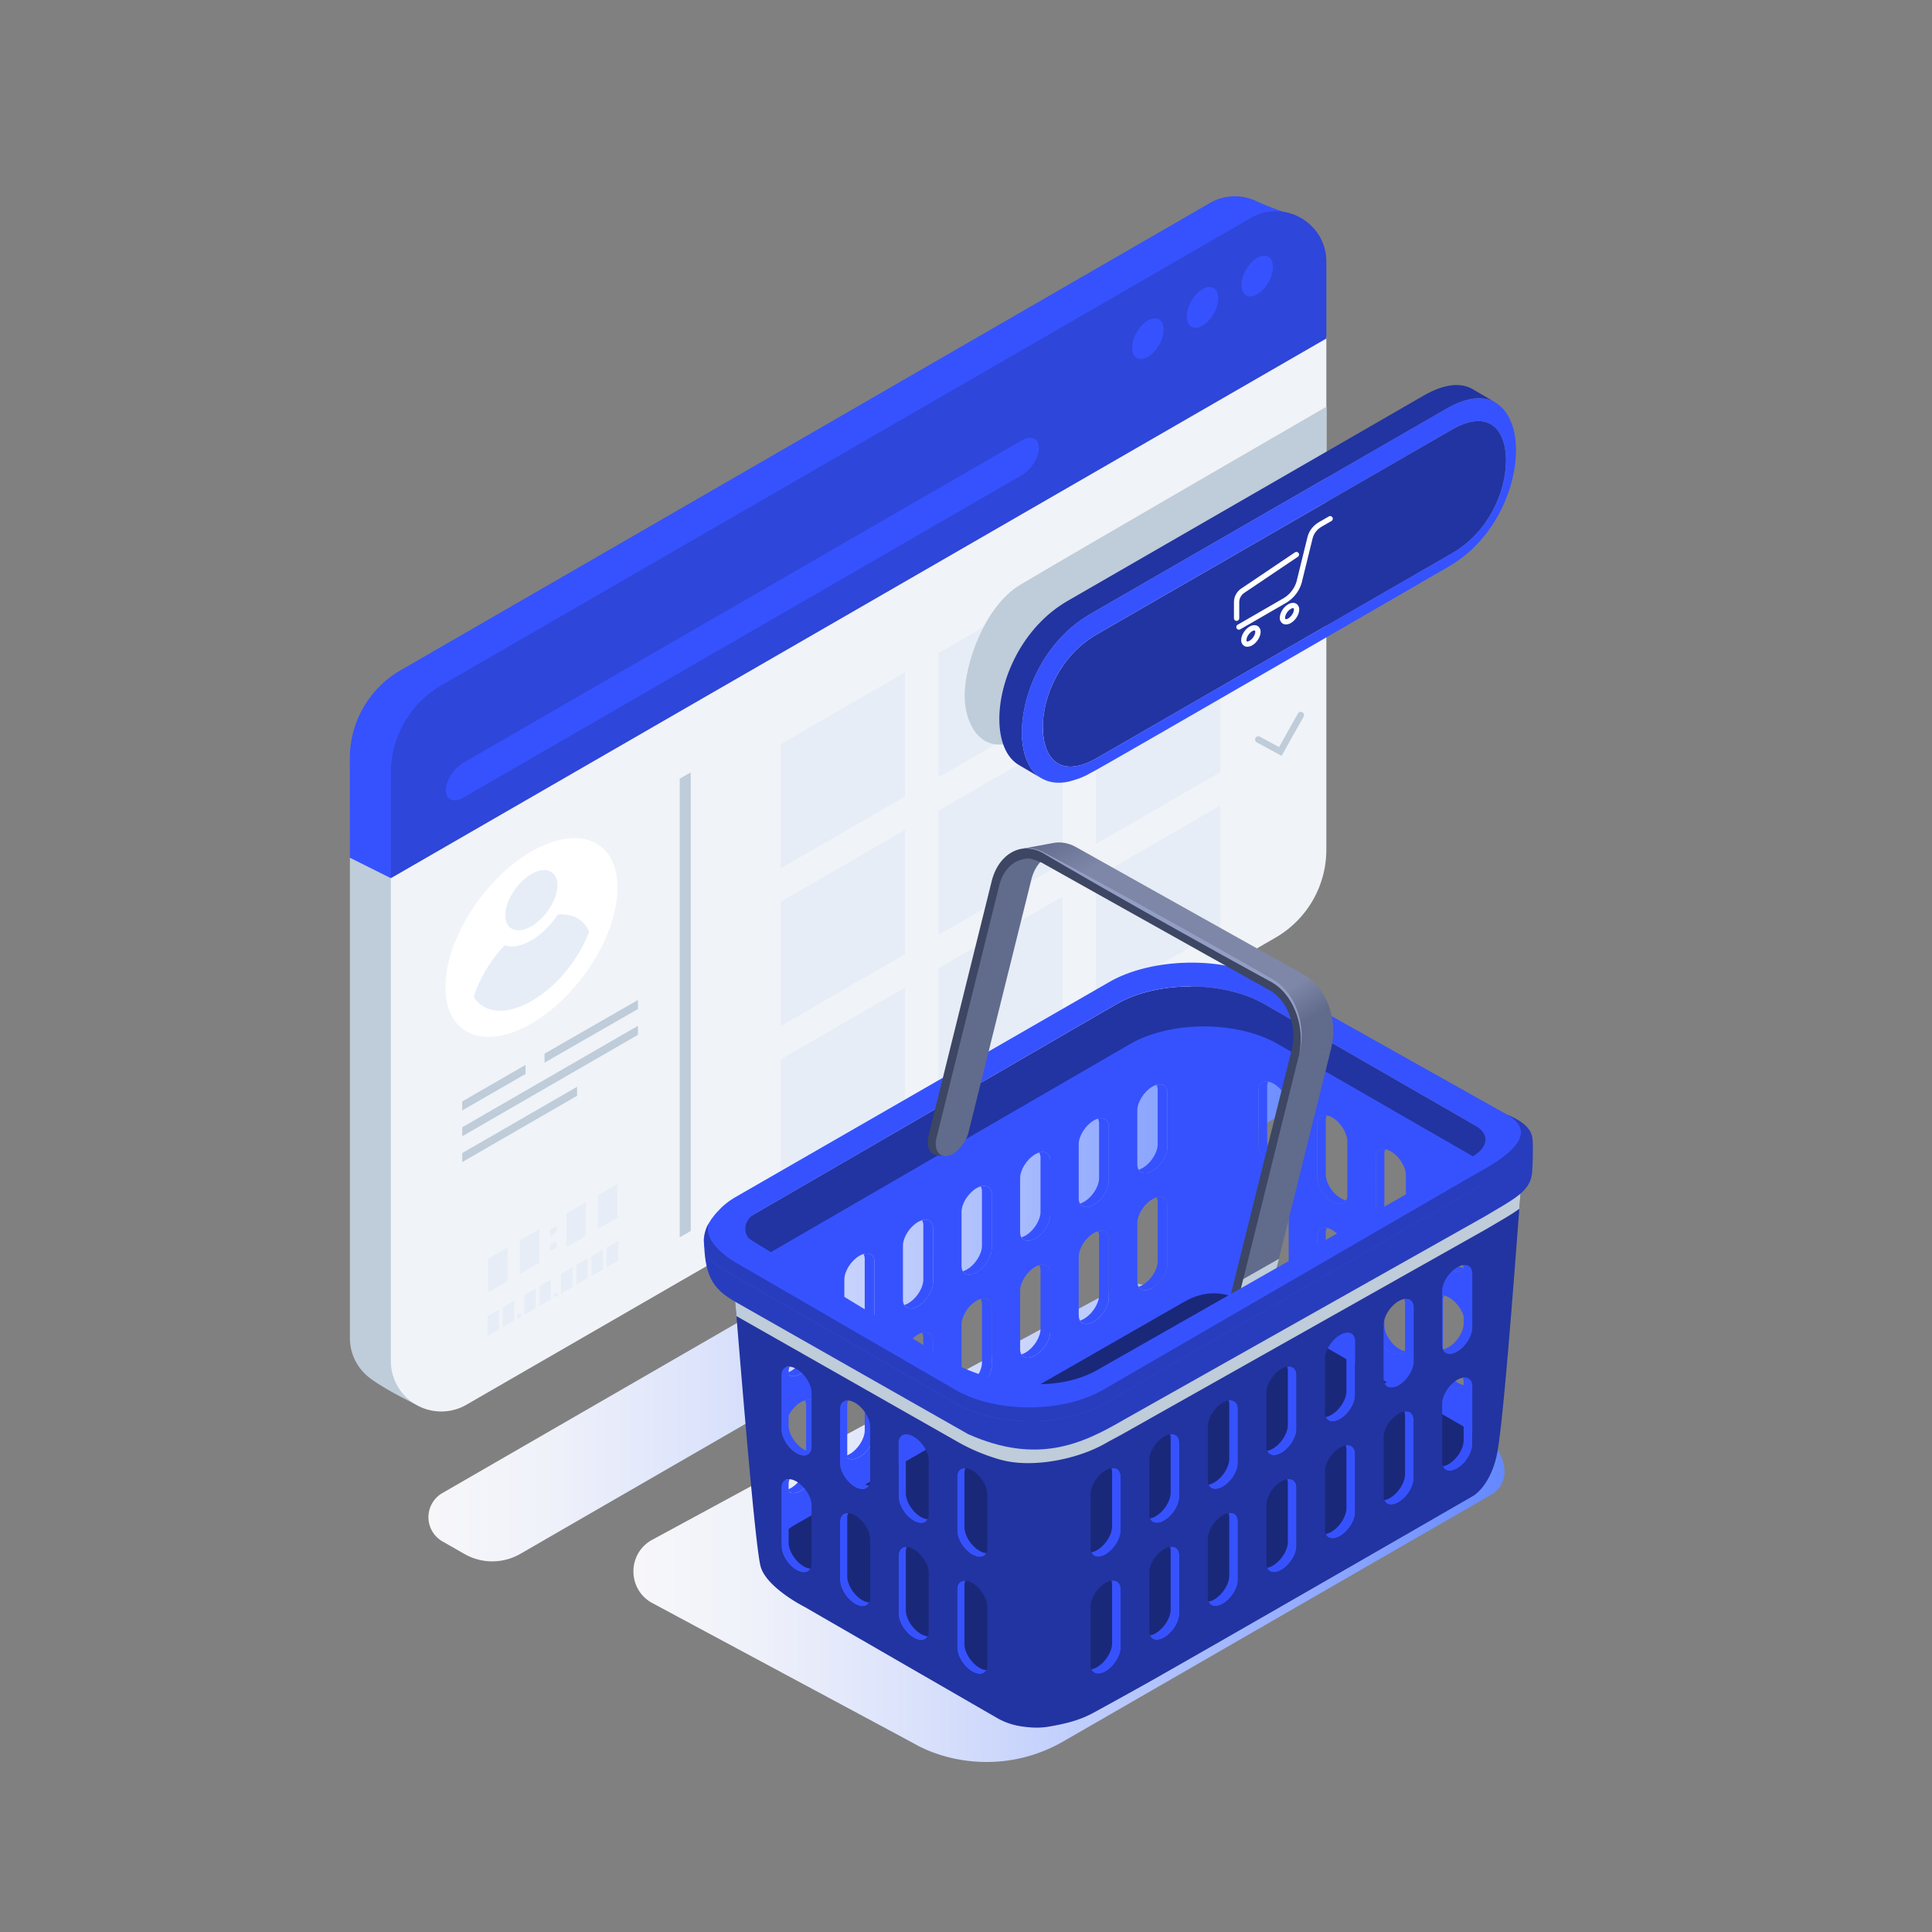 <?xml version="1.0" encoding="UTF-8"?> <svg xmlns="http://www.w3.org/2000/svg" xmlns:xlink="http://www.w3.org/1999/xlink" viewBox="0 0 2040.94 2040.95"><rect x="0" y="0" width="2040.94" height="2040.95" fill="#808080" stroke="none"/> <defs> <style>.cls-1{isolation:isolate;}.cls-10,.cls-12,.cls-2,.cls-9{mix-blend-mode:multiply;}.cls-2{fill:url(#linear-gradient);}.cls-10,.cls-3{fill:#bfccd9;}.cls-4{fill:#3652fe;}.cls-5{fill:#f0f3f7;}.cls-6{fill:#2e46d9;}.cls-7{fill:#fff;}.cls-8{fill:#e6edf7;}.cls-11{fill:#2234a1;}.cls-12{fill:url(#linear-gradient-2);}.cls-13{fill:#1a287a;}.cls-14{fill:#616b8c;}.cls-15{fill:#3d4663;}.cls-16{fill:url(#Áåçûìÿííûé_ãðàäèåíò_19);}.cls-17{fill:#939ec4;}.cls-18{fill:#283dbd;}</style> <linearGradient id="linear-gradient" x1="452.56" y1="1368.58" x2="1398.55" y2="1368.58" gradientUnits="userSpaceOnUse"> <stop offset="0" stop-color="#f7f7fa"></stop> <stop offset="0.13" stop-color="#f0f2fa"></stop> <stop offset="0.31" stop-color="#dce3fb"></stop> <stop offset="0.54" stop-color="#bccbfc"></stop> <stop offset="0.79" stop-color="#90a9fe"></stop> <stop offset="1" stop-color="#6488ff"></stop> </linearGradient> <linearGradient id="linear-gradient-2" x1="669.15" y1="1608.73" x2="1589.36" y2="1608.73" xlink:href="#linear-gradient"></linearGradient> <linearGradient id="Áåçûìÿííûé_ãðàäèåíò_19" x1="1166.4" y1="847.68" x2="1340.32" y2="1148.91" gradientTransform="translate(-14.44 14.55) rotate(-0.76)" gradientUnits="userSpaceOnUse"> <stop offset="0" stop-color="#616b8c"></stop> <stop offset="0.16" stop-color="#7e87a8"></stop> <stop offset="0.78" stop-color="#7e87a8"></stop> <stop offset="0.89" stop-color="#616b8c"></stop> </linearGradient> </defs> <g class="cls-1"> <g id="Layer_1" data-name="Layer 1"> <g id="program_window" data-name="program window"> <path class="cls-2" d="M1383.82,1159.9,549.68,1641.47a59.27,59.27,0,0,1-59,.14l-23.25-13.28a29.45,29.45,0,0,1-.12-51.07l834.15-481.58a59.27,59.27,0,0,1,59-.13l23.24,13.27A29.45,29.45,0,0,1,1383.82,1159.9Z"></path> <path class="cls-3" d="M438,1483,1317.79,974a107.42,107.42,0,0,0,53.71-93l-2.1-520.39L369.64,906.12v507.15a52.65,52.65,0,0,0,20.72,42.19C406.49,1467.86,438,1483,438,1483Z"></path> <path class="cls-4" d="M1386.38,395.49l-11.67-165s-30.18-10-48-18.23a52.66,52.66,0,0,0-48.82,2.32L423.25,708a107.43,107.43,0,0,0-53.71,93l.1,105.1,43.24,21.6Z"></path> <path class="cls-5" d="M412.88,927v510.78a53.27,53.27,0,0,0,79.92,46.15l854.65-493.42a107.38,107.38,0,0,0,53.69-93V355.5Z"></path> <path class="cls-6" d="M412.88,816.8V927.72l988.26-570.13V276.5c0-41-44.41-66.67-79.93-46.15L466.6,723.77A107.43,107.43,0,0,0,412.88,816.8Z"></path> <path class="cls-4" d="M1344.77,282c0,10.62-7.46,23.55-16.66,28.86s-16.67,1-16.67-9.62,7.46-23.55,16.67-28.86S1344.77,271.34,1344.77,282Z"></path> <path class="cls-4" d="M1287,315.07c0,10.63-7.46,23.55-16.66,28.86s-16.67,1-16.67-9.62,7.46-23.55,16.67-28.86S1287,304.44,1287,315.07Z"></path> <path class="cls-4" d="M1229.27,348.17c0,10.63-7.46,23.55-16.66,28.87s-16.67,1-16.67-9.62,7.46-23.55,16.67-28.87S1229.27,337.55,1229.27,348.17Z"></path> <path class="cls-4" d="M1079.1,502.17,489.44,842.61C479.26,848.49,471,845,471,834.82s8.25-23.19,18.43-29.06L1079.1,465.32c10.17-5.88,18.42-2.39,18.42,7.79S1089.27,496.3,1079.1,502.17Z"></path> <g id="icon_20" data-name="icon 20"> <ellipse class="cls-7" cx="561.42" cy="990.33" rx="120.84" ry="68.37" transform="translate(-567.49 843.71) rotate(-53.05)"></ellipse> <ellipse class="cls-8" cx="561.16" cy="952.45" rx="36.61" ry="20.71" transform="matrix(0.6, -0.8, 0.8, 0.6, -537.33, 828.39)"></ellipse> <path class="cls-8" d="M589.23,966.15c-7.35,11.14-17.22,21.08-28.07,27.34s-20.73,7.73-28.08,5.08c-15,15.88-26.74,35.52-32.56,54.61a29.18,29.18,0,0,0,13.75,11.89c12.69,5.37,29.56,2.61,47.5-7.75s34.82-27.09,47.51-47.1a142.75,142.75,0,0,0,13.05-25.87C616.72,971.17,604.68,964.69,589.23,966.15Z"></path> </g> <polygon class="cls-3" points="673.89 1065.91 575.26 1122.56 575.26 1113.06 673.89 1056.41 673.89 1065.91"></polygon> <polygon class="cls-3" points="555.17 1134.49 488.34 1173.03 488.34 1163.54 555.17 1124.99 555.17 1134.49"></polygon> <polygon class="cls-3" points="673.89 1093.18 488.34 1200.3 488.34 1190.81 673.89 1083.68 673.89 1093.18"></polygon> <polygon class="cls-3" points="609.61 1157.57 488.34 1227.58 488.34 1218.08 609.61 1148.07 609.61 1157.57"></polygon> <g class="cls-9"> <polygon class="cls-8" points="515.79 1329.7 536.19 1317.93 536.19 1353.16 515.79 1364.93 515.79 1329.7"></polygon> <polygon class="cls-8" points="549.17 1310.43 569.57 1298.66 569.57 1333.89 549.17 1345.66 549.17 1310.43"></polygon> <polygon class="cls-8" points="598.3 1282.07 618.7 1270.29 618.7 1305.52 598.3 1317.3 598.3 1282.07"></polygon> <polygon class="cls-8" points="631.68 1262.8 652.08 1251.02 652.08 1286.25 631.68 1298.03 631.68 1262.8"></polygon> <polygon class="cls-8" points="587.64 1301.78 581.15 1305.53 581.15 1299.04 587.64 1295.29 587.64 1301.78"></polygon> <polygon class="cls-8" points="587.64 1317.77 581.15 1321.52 581.15 1315.03 587.64 1311.28 587.64 1317.77"></polygon> </g> <g class="cls-9"> <polygon class="cls-8" points="515.06 1390.48 527.06 1383.55 527.06 1404.28 515.06 1411.21 515.06 1390.48"></polygon> <polygon class="cls-8" points="531.21 1381.15 543.21 1374.22 543.21 1394.96 531.21 1401.89 531.21 1381.15"></polygon> <polygon class="cls-8" points="550.18 1390.93 546.36 1393.14 546.36 1389.32 550.18 1387.12 550.18 1390.93"></polygon> <polygon class="cls-8" points="553.9 1368.06 565.9 1361.13 565.9 1381.86 553.9 1388.79 553.9 1368.06"></polygon> <polygon class="cls-8" points="570.04 1358.73 582.05 1351.8 582.05 1372.54 570.04 1379.47 570.04 1358.73"></polygon> <polygon class="cls-8" points="592.73 1345.63 604.74 1338.7 604.74 1359.44 592.73 1366.37 592.73 1345.63"></polygon> <polygon class="cls-8" points="608.88 1336.31 620.88 1329.38 620.88 1350.11 608.88 1357.04 608.88 1336.31"></polygon> <polygon class="cls-8" points="624.84 1327.1 636.84 1320.17 636.84 1340.9 624.84 1347.83 624.84 1327.1"></polygon> <polygon class="cls-8" points="640.98 1317.78 652.99 1310.85 652.99 1331.58 640.98 1338.51 640.98 1317.78"></polygon> <polygon class="cls-8" points="589.01 1368.51 585.2 1370.72 585.2 1366.9 589.01 1364.69 589.01 1368.51"></polygon> </g> <polygon class="cls-3" points="729.67 1300.37 718.09 1307.06 718.09 822.6 729.67 815.92 729.67 1300.37"></polygon> <g class="cls-9"> <polygon class="cls-8" points="824.8 917.21 824.8 786.07 955.94 710.36 955.94 841.49 824.8 917.21"></polygon> <polygon class="cls-8" points="991.31 821.07 991.31 689.94 1122.44 614.23 1122.44 745.36 991.31 821.07"></polygon> <polygon class="cls-8" points="1157.82 724.94 1157.82 593.8 1288.95 518.09 1288.95 649.23 1157.82 724.94"></polygon> <polygon class="cls-8" points="824.8 1083.71 824.8 952.58 955.94 876.87 955.94 1008 824.8 1083.71"></polygon> <polygon class="cls-8" points="991.31 987.58 991.31 856.45 1122.44 780.73 1122.44 911.87 991.31 987.58"></polygon> <polygon class="cls-8" points="1157.82 891.45 1157.82 760.31 1288.95 684.6 1288.95 815.73 1157.82 891.45"></polygon> <polygon class="cls-8" points="824.8 1250.22 824.8 1119.09 955.94 1043.38 955.94 1174.51 824.8 1250.22"></polygon> <polygon class="cls-8" points="991.31 1154.09 991.31 1022.95 1122.44 947.24 1122.44 1078.38 991.31 1154.09"></polygon> <polygon class="cls-8" points="1157.82 1057.95 1157.82 926.82 1288.95 851.11 1288.95 982.24 1157.82 1057.95"></polygon> </g> <path class="cls-3" d="M1329.3,713.14a3.35,3.35,0,0,1-1.72-.47,3.4,3.4,0,0,1-1.21-4.67l25-42.44L1376,681a3.41,3.41,0,1,1-3.62,5.78l-18.67-11.68-21.43,36.41A3.4,3.4,0,0,1,1329.3,713.14Z"></path> <path class="cls-3" d="M1353.84,798.46l-26.16-14.23a3.41,3.41,0,1,1,3.25-6l20.26,11,20-35.59a3.41,3.41,0,0,1,5.94,3.34Z"></path> <path class="cls-10" d="M1401.37,429.58s-265.69,153.69-323.45,188.09C1040.05,640.23,1019,701.73,1019,735c.19,33.18,20.52,65.8,59.3,45.1C1150.87,741.38,1401.37,599,1401.37,599Z"></path> <path class="cls-11" d="M1534,453.75c38.12-21.9,56.74-.74,56.93,32.44,0,33.3-18.44,75.85-56.57,98-151.77,87.63-224,129.07-375.81,216.7-38.12,21.9-56.74.74-56.93-32.44,0-33.3,18.44-75.84,56.56-98C1309.94,582.82,1382.2,541.38,1534,453.75Z"></path> <path class="cls-11" d="M1555.73,411.09c-12.07-7-29.41-6.13-52,6.92-151.78,87.63-224,129.07-375.81,216.7-48.32,27.9-72.36,83.48-72.24,125.12.06,22.16,7,40.37,20.7,48.35l23.84,14c-13.73-8-20.64-26.19-20.7-48.35-.12-41.64,23.92-97.22,72.24-125.11,151.78-87.63,224-129.08,375.81-216.71,22.6-13,39.94-13.93,52-6.92Z"></path> <path class="cls-4" d="M1600,458.66a70.41,70.41,0,0,0-3-11.05,52.22,52.22,0,0,0-4.6-9.63,42.58,42.58,0,0,0-6.25-7.87,47.51,47.51,0,0,0-6.65-5.05c-12.07-7-29.41-6.12-52,6.92-151.78,87.63-224,129.08-375.81,216.71-48.32,27.89-72.36,83.47-72.24,125.11.06,22.16,7,40.37,20.7,48.35a49.41,49.41,0,0,0,6,2.74,44.54,44.54,0,0,0,5.6,1.41,40.3,40.3,0,0,0,10.83.35,45.76,45.76,0,0,0,6.4-1c3.52-.88,8.15-2.33,11.58-3.54a79.06,79.06,0,0,0,7.29-3.26c2-1,4.66-2.55,6.68-3.58,14.05-7.19,360.64-207.94,375.82-216.7a136.88,136.88,0,0,0,41.39-37.22,152.35,152.35,0,0,0,15.44-25.78c2.49-5.21,4.44-10.23,5.64-13.52a139.31,139.31,0,0,0,4.23-13.65,135.82,135.82,0,0,0,2.83-13.57,121.31,121.31,0,0,0,1.4-13.24A96.19,96.19,0,0,0,1600,458.66Zm-65.68,125.5c-151.77,87.63-224,129.07-375.81,216.7-38.12,21.9-56.74.74-56.93-32.44,0-33.3,18.44-75.84,56.56-98,151.78-87.63,224-129.07,375.82-216.7,38.12-21.9,56.74-.74,56.93,32.44C1590.9,519.49,1572.47,562,1534.34,584.16Z"></path> <path class="cls-7" d="M1308.79,665.2a2.79,2.79,0,0,1-1.4-5.21l49-28.31a30.9,30.9,0,0,0,13.26-17.35l11.6-47.13c1.85-6.85,6.12-12.21,12.73-16l9.72-5.61a2.79,2.79,0,1,1,2.79,4.83l-9.73,5.62c-5.35,3.06-8.65,7.16-10.1,12.54l-11.6,47.12a36.42,36.42,0,0,1-15.88,20.8l-49,28.31A2.78,2.78,0,0,1,1308.79,665.2Z"></path> <path class="cls-7" d="M1317.7,683.22a6.49,6.49,0,0,1-3.3-.85,6.91,6.91,0,0,1-3.22-6.24c0-5.09,3.89-11.32,8.86-14.18,3-1.76,6.12-2,8.43-.68a6.91,6.91,0,0,1,3.21,6.25c0,5.08-3.89,11.31-8.85,14.18A10.42,10.42,0,0,1,1317.7,683.22Zm7.45-17.22a4.88,4.88,0,0,0-2.32.79c-3.23,1.86-6.06,6.22-6.06,9.34a1.79,1.79,0,0,0,.42,1.41c.29.16,1.26.23,2.85-.68,3.22-1.87,6-6.23,6-9.34,0-.71-.16-1.27-.42-1.41A1,1,0,0,0,1325.15,666Z"></path> <path class="cls-7" d="M1358.49,659.67a6.49,6.49,0,0,1-3.3-.85,6.91,6.91,0,0,1-3.22-6.24c0-5.09,3.89-11.32,8.86-14.18,3.05-1.76,6.12-2,8.43-.68a6.91,6.91,0,0,1,3.21,6.25c0,5.08-3.89,11.31-8.85,14.18A10.42,10.42,0,0,1,1358.49,659.67Zm7.45-17.21a4.83,4.83,0,0,0-2.32.78c-3.23,1.86-6.06,6.22-6.06,9.34A1.8,1.8,0,0,0,1358,654c.29.16,1.26.23,2.85-.68,3.22-1.87,6.05-6.23,6.05-9.34,0-.71-.16-1.27-.42-1.41A1,1,0,0,0,1365.94,642.46Z"></path> <path class="cls-7" d="M1306.32,655.89a2.79,2.79,0,0,1-2.79-2.79V636.29a17.59,17.59,0,0,1,7.71-14.57l56.83-38.27a2.8,2.8,0,0,1,3.12,4.64l-56.82,38.26a12,12,0,0,0-5.25,9.94V653.1A2.79,2.79,0,0,1,1306.32,655.89Z"></path> </g> <g id="basket"> <path class="cls-12" d="M1575.15,1579.1l-451.47,260.27a162.48,162.48,0,0,1-67.21,21.36c-47.84,4.08-81.88-13.59-90.79-18.83L687.92,1692.82c-25.48-15-24.9-52,1-66.19l490.83-265.85a38.06,38.06,0,0,1,36.46,0L1563,1513.86C1588.9,1528,1600.66,1564.14,1575.15,1579.1Z"></path> <path class="cls-4" d="M1407.35,1269.41c6.66,3.84,12.36,3,14.73-1.41a18.44,18.44,0,0,1-5.66-2.22c-8.78-5.07-15.9-16.31-15.9-25.09V1183.6a11.19,11.19,0,0,1,1.17-5.32c-6-1.18-10.25,2.16-10.25,9v57.09C1391.44,1253.1,1398.56,1264.34,1407.35,1269.41Z"></path> <path class="cls-4" d="M1469.24,1305.14c6.66,3.85,12.37,3,14.73-1.4a18.79,18.79,0,0,1-5.65-2.23c-8.79-5.07-15.91-16.3-15.91-25.09v-57.08a11.16,11.16,0,0,1,1.18-5.32c-6-1.18-10.25,2.16-10.25,9v57.08C1453.34,1288.84,1460.46,1300.07,1469.24,1305.14Z"></path> <path class="cls-4" d="M1531.14,1340.88c6.66,3.85,12.36,3,14.73-1.4a18.84,18.84,0,0,1-5.66-2.23c-8.78-5.07-15.9-16.3-15.9-25.09v-57.09a11.31,11.31,0,0,1,1.17-5.32c-6-1.17-10.25,2.16-10.25,9v57.09C1515.23,1324.58,1522.35,1335.81,1531.14,1340.88Z"></path> <path class="cls-4" d="M1345.45,1233.67c6.66,3.85,12.36,3,14.73-1.4a18.84,18.84,0,0,1-5.66-2.23c-8.78-5.07-15.9-16.3-15.9-25.09v-57.08a11.25,11.25,0,0,1,1.17-5.32c-6-1.18-10.25,2.15-10.25,9v57.08C1329.54,1217.37,1336.66,1228.6,1345.45,1233.67Z"></path> <path class="cls-4" d="M1478.32,1425.1c-8.79-5.07-15.91-16.31-15.91-25.09v-61.79a11.13,11.13,0,0,1,1.18-5.32c-6-1.18-10.25,2.16-10.25,8.95v61.79c0,8.78,7.12,20,15.9,25.09,6.66,3.84,12.37,3,14.73-1.41A18.49,18.49,0,0,1,1478.32,1425.1Z"></path> <path class="cls-4" d="M1540.21,1460.83c-8.78-5.07-15.9-16.3-15.9-25.09V1374a11.31,11.31,0,0,1,1.17-5.32c-6-1.17-10.25,2.16-10.25,8.95v61.8c0,8.78,7.12,20,15.91,25.08,6.66,3.85,12.36,3,14.73-1.4A18.84,18.84,0,0,1,1540.21,1460.83Z"></path> <path class="cls-4" d="M1354.52,1353.63c-8.78-5.08-15.9-16.31-15.9-25.09v-61.8a11.24,11.24,0,0,1,1.17-5.31c-6-1.18-10.25,2.15-10.25,9v61.79c0,8.78,7.12,20,15.91,25.09,6.66,3.84,12.36,3,14.73-1.41A18.54,18.54,0,0,1,1354.52,1353.63Z"></path> <path class="cls-4" d="M1416.42,1389.36c-8.78-5.07-15.9-16.3-15.9-25.09v-61.79a11.19,11.19,0,0,1,1.17-5.32c-6-1.18-10.25,2.16-10.25,8.95v61.79c0,8.79,7.12,20,15.91,25.09,6.66,3.85,12.36,3,14.73-1.4A18.74,18.74,0,0,1,1416.42,1389.36Z"></path> <path class="cls-4" d="M912.16,1324.74a11,11,0,0,1,1.33,5.59v57.09c0,8.78-7.13,20-15.91,25.09a20.25,20.25,0,0,1-4.3,1.89c2.45,4.2,8.06,4.9,14.59,1.13,8.78-5.07,15.9-16.3,15.9-25.09v-57.08C923.77,1326.06,918.86,1322.75,912.16,1324.74Z"></path> <path class="cls-4" d="M974.06,1407.89a11,11,0,0,1,1.32,5.58v61.8c0,8.78-7.12,20-15.9,25.08a19.28,19.28,0,0,1-4.3,1.89c2.45,4.21,8.06,4.91,14.58,1.14,8.79-5.07,15.91-16.3,15.91-25.09V1416.5C985.67,1409.21,980.76,1405.9,974.06,1407.89Z"></path> <path class="cls-4" d="M974.06,1289a11,11,0,0,1,1.32,5.58v57.09c0,8.79-7.12,20-15.9,25.09a20.25,20.25,0,0,1-4.3,1.89c2.45,4.21,8.06,4.9,14.58,1.14,8.79-5.08,15.91-16.31,15.91-25.09v-57.09C985.67,1290.33,980.76,1287,974.06,1289Z"></path> <path class="cls-4" d="M850.27,1360.48a11,11,0,0,1,1.32,5.59v57.08c0,8.79-7.12,20-15.91,25.09a19.75,19.75,0,0,1-4.3,1.89c2.46,4.21,8.06,4.91,14.59,1.14,8.78-5.07,15.91-16.31,15.91-25.09v-57.09C861.88,1361.8,857,1358.49,850.27,1360.48Z"></path> <path class="cls-4" d="M850.27,1479.36a11,11,0,0,1,1.32,5.59v61.79c0,8.78-7.12,20-15.91,25.09a20.25,20.25,0,0,1-4.3,1.89c2.46,4.2,8.06,4.9,14.59,1.13,8.78-5.07,15.91-16.3,15.91-25.09V1488C861.88,1480.68,857,1477.37,850.27,1479.36Z"></path> <path class="cls-4" d="M912.16,1443.62a11,11,0,0,1,1.33,5.59V1511c0,8.79-7.13,20-15.91,25.09a20.25,20.25,0,0,1-4.3,1.89c2.45,4.21,8.06,4.9,14.59,1.14,8.78-5.08,15.9-16.31,15.9-25.09v-61.79C923.77,1444.94,918.86,1441.63,912.16,1443.62Z"></path> <path class="cls-4" d="M1036,1372.15a11,11,0,0,1,1.32,5.59v61.79c0,8.78-7.12,20-15.91,25.09a20.4,20.4,0,0,1-4.29,1.89c2.45,4.21,8.05,4.9,14.58,1.13,8.78-5.07,15.91-16.3,15.91-25.08v-61.8C1047.57,1373.47,1042.65,1370.16,1036,1372.15Z"></path> <path class="cls-4" d="M1221.65,1146.06a11,11,0,0,1,1.32,5.59v57.09c0,8.78-7.12,20-15.91,25.09a20.25,20.25,0,0,1-4.3,1.89c2.46,4.2,8.06,4.9,14.59,1.13,8.78-5.07,15.91-16.3,15.91-25.09v-57.08C1233.26,1147.38,1228.34,1144.07,1221.65,1146.06Z"></path> <path class="cls-4" d="M1159.75,1181.8a11,11,0,0,1,1.32,5.59v57.08c0,8.79-7.12,20-15.9,25.09a20.25,20.25,0,0,1-4.3,1.89c2.45,4.21,8.06,4.91,14.58,1.14,8.79-5.07,15.91-16.31,15.91-25.09v-57.09C1171.36,1183.12,1166.45,1179.81,1159.75,1181.8Z"></path> <path class="cls-4" d="M1159.75,1300.68a11,11,0,0,1,1.32,5.59v61.79c0,8.78-7.12,20-15.9,25.09a20.25,20.25,0,0,1-4.3,1.89c2.45,4.2,8.06,4.9,14.58,1.13,8.79-5.07,15.91-16.3,15.91-25.09v-61.79C1171.36,1302,1166.45,1298.69,1159.75,1300.68Z"></path> <path class="cls-4" d="M1221.65,1264.94a11,11,0,0,1,1.32,5.59v61.79c0,8.79-7.12,20-15.91,25.09a20.4,20.4,0,0,1-4.29,1.89c2.45,4.21,8,4.9,14.58,1.14,8.78-5.08,15.91-16.31,15.91-25.09v-61.79C1233.26,1266.26,1228.34,1263,1221.65,1264.94Z"></path> <path class="cls-4" d="M1097.85,1217.54a10.94,10.94,0,0,1,1.33,5.58v57.09c0,8.78-7.13,20-15.91,25.09a20.25,20.25,0,0,1-4.3,1.89c2.45,4.21,8.06,4.9,14.59,1.13,8.78-5.07,15.9-16.3,15.9-25.08v-57.09C1109.46,1218.85,1104.55,1215.55,1097.85,1217.54Z"></path> <path class="cls-4" d="M1097.85,1336.42a10.94,10.94,0,0,1,1.33,5.58v61.79c0,8.79-7.13,20-15.91,25.09a19.75,19.75,0,0,1-4.3,1.89c2.45,4.21,8.06,4.91,14.59,1.14,8.78-5.07,15.9-16.31,15.9-25.09V1345C1109.46,1337.73,1104.55,1334.43,1097.85,1336.42Z"></path> <path class="cls-4" d="M1036,1253.27a11,11,0,0,1,1.32,5.59V1316c0,8.78-7.12,20-15.91,25.08a19.75,19.75,0,0,1-4.3,1.89c2.46,4.21,8.06,4.91,14.59,1.14,8.78-5.07,15.91-16.3,15.91-25.09v-57.09C1047.57,1254.59,1042.65,1251.28,1036,1253.27Z"></path> <path class="cls-4" d="M1333.47,1073.21s-73.49-23.38-142,13.9c-104.46,56.81-401.77,232-401.77,232L814,1644s6.69-18.92,12.76-22.36c93.42-52.94,394.3-223.93,394.3-223.93s59.9-29.39,101.1-11.44c18.66,8.12,42.47,22.26,44.11,23L1564.63,1533l12.09-310.86ZM861.88,1549.76c0,8.79-7.13,20-15.91,25.09s-15.91,2.06-15.91-6.72v-61.79c0-8.79,7.12-20,15.91-25.09s15.91-2.06,15.91,6.72Zm0-123.58c0,8.78-7.13,20-15.91,25.09s-15.91,2.06-15.91-6.72v-57.09c0-8.79,7.12-20,15.91-25.09s15.91-2.06,15.91,6.72ZM923.77,1514c0,8.78-7.12,20-15.9,25.09s-15.91,2.06-15.91-6.73V1470.6c0-8.78,7.12-20,15.91-25.09s15.9-2.06,15.9,6.73Zm0-123.59c0,8.79-7.12,20-15.9,25.09s-15.91,2.06-15.91-6.72v-57.09c0-8.78,7.12-20,15.91-25.09s15.9-2.06,15.9,6.73Zm61.9,87.85c0,8.79-7.12,20-15.91,25.09s-15.9,2.06-15.9-6.72v-61.79c0-8.79,7.12-20,15.9-25.09s15.91-2.06,15.91,6.72Zm0-123.58c0,8.78-7.12,20-15.91,25.09s-15.9,2.06-15.9-6.73V1316c0-8.79,7.12-20,15.9-25.09s15.91-2.06,15.91,6.72Zm61.9,87.85c0,8.78-7.13,20-15.91,25.08s-15.91,2.07-15.91-6.72v-61.79c0-8.78,7.12-20,15.91-25.09s15.91-2.06,15.91,6.72Zm0-123.59c0,8.79-7.13,20-15.91,25.09s-15.91,2.06-15.91-6.72v-57.09c0-8.78,7.12-20,15.91-25.09s15.91-2.06,15.91,6.72Zm61.89,87.85c0,8.78-7.12,20-15.9,25.09s-15.91,2.06-15.91-6.72v-61.8c0-8.78,7.12-20,15.91-25.09s15.9-2.06,15.9,6.73Zm0-123.58c0,8.78-7.12,20-15.9,25.08s-15.91,2.07-15.91-6.72v-57.09c0-8.78,7.12-20,15.91-25.08s15.9-2.07,15.9,6.72Zm61.9,87.84c0,8.79-7.12,20-15.91,25.09s-15.9,2.06-15.9-6.72v-61.79c0-8.79,7.12-20,15.9-25.09s15.91-2.06,15.91,6.72Zm0-123.58c0,8.78-7.12,20-15.91,25.09s-15.9,2.06-15.9-6.72v-57.09c0-8.79,7.12-20,15.9-25.09s15.91-2.06,15.91,6.72Zm61.9,87.85c0,8.78-7.13,20-15.91,25.09s-15.91,2.06-15.91-6.73v-61.79c0-8.78,7.12-20,15.91-25.09s15.91-2.06,15.91,6.73Zm0-123.59c0,8.79-7.13,20-15.91,25.09s-15.91,2.06-15.91-6.72V1173c0-8.78,7.12-20,15.91-25.09s15.91-2.06,15.91,6.73Zm128.09,138.77c0,8.79-7.12,11.8-15.9,6.73s-15.91-16.31-15.91-25.09v-61.79c0-8.79,7.12-11.8,15.91-6.73s15.9,16.31,15.9,25.09Zm0-123.58c0,8.78-7.12,11.79-15.9,6.72s-15.91-16.3-15.91-25.09V1151.5c0-8.79,7.12-11.8,15.91-6.73s15.9,16.31,15.9,25.09Zm61.9,159.32c0,8.78-7.12,11.79-15.9,6.72s-15.91-16.3-15.91-25.09v-61.79c0-8.78,7.12-11.79,15.91-6.72s15.9,16.3,15.9,25.09Zm0-123.58c0,8.78-7.12,11.79-15.9,6.72s-15.91-16.31-15.91-25.09v-57.09c0-8.78,7.12-11.79,15.91-6.72s15.9,16.3,15.9,25.09Zm61.9,159.32c0,8.78-7.12,11.79-15.91,6.72s-15.9-16.31-15.9-25.09v-61.79c0-8.79,7.12-11.8,15.9-6.73s15.91,16.31,15.91,25.09Zm0-123.59c0,8.79-7.12,11.8-15.91,6.72s-15.9-16.3-15.9-25.09V1223c0-8.79,7.12-11.8,15.9-6.72s15.91,16.3,15.91,25.08ZM1547,1457.74c0,8.79-7.12,11.8-15.9,6.72s-15.91-16.3-15.91-25.08v-61.8c0-8.78,7.12-11.79,15.91-6.72s15.9,16.31,15.9,25.09Zm0-123.58c0,8.78-7.12,11.79-15.9,6.72s-15.91-16.3-15.91-25.09V1258.7c0-8.78,7.12-11.79,15.91-6.72s15.9,16.31,15.9,25.09Z"></path> <path class="cls-13" d="M1545.71,1506.71c34.92,20.11,35,53.08.09,73.28l-385,219.93c-34.88,20.19-85.91,19.14-120.84-1l-199.8-115c-34.93-20.11-35-53.09-.1-73.28L1249.9,1375.8c34.88-20.2,59.25-5.12,94.18,15Z"></path> <path class="cls-11" d="M804.34,1328.53,1193.61,1103c42.89-24.84,113.13-24.93,156.09-.2l245.72,141.44c3.26,1.88,22.21-6,22.29-7.22,1-16.09,1.83-33.32.85-35.47-4.36-1.67-28.3,5.49-37.38.48l-245.72-141.45c-43-24.72-113.2-24.63-156.09.21L790.1,1286.32c-36.29,21-41.82,53.29-16.64,77.7C776.83,1351,787.11,1338.51,804.34,1328.53Z"></path> <path class="cls-4" d="M796.59,1282.74l382.78-222c42.89-24.84,113.13-24.93,156.09-.21L1581.18,1202c5.16,3,17.73,6.81,21.08,9.38,1-11.83,10.83-19.09-2.11-29.38l-262.32-147.23c-43-24.72-121.62-24-167.73,3.61L778.4,1263.76c-34.83,19.46-38.66,49.62-17.17,73.59,2.29-9.83,32.62-27,32.62-27C784.34,1304.5,785.29,1289.28,796.59,1282.74Z"></path> <path class="cls-14" d="M1080.34,906c-11.63,2.15-23,12.25-26.84,27.82l-66.3,271.82s.06,17,12.62,15.57c9.93-1.14,17-11.32,20.29-17.21a29.23,29.23,0,0,0,2.87-7.25l66.51-267.54c3.87-15.57,13.78-25.59,25.41-27.74Z"></path> <path class="cls-15" d="M989.05,1213a20.43,20.43,0,0,1,0-10l66.54-267.63c.22-.89.46-1.74.72-2.58l.24-.76c.19-.6.4-1.19.61-1.77.09-.26.18-.52.28-.77.26-.67.53-1.32.81-2,0-.13.1-.26.16-.38.33-.75.69-1.48,1.06-2.2.1-.2.21-.39.32-.59q.42-.78.87-1.53l.39-.65c.32-.52.65-1,1-1.5l.31-.46c.44-.62.89-1.22,1.36-1.8.11-.14.22-.26.34-.4.36-.44.74-.88,1.13-1.3.14-.16.3-.32.45-.48.34-.36.69-.72,1.06-1.06.18-.17.36-.35.54-.51.52-.48,1.06-.94,1.61-1.38l.25-.19q.7-.55,1.44-1l.54-.36c.42-.28.84-.54,1.27-.79l.53-.31c.58-.32,1.16-.63,1.76-.9l0,0c.62-.28,1.24-.54,1.86-.77l.56-.2c.46-.16.93-.31,1.4-.44l.61-.18c.54-.14,1.08-.26,1.62-.37l.28-.06,25.21-4.66-3.38-1.89c-23.14-13-47.9.42-55.21,29.82L981,1199.14a28.06,28.06,0,0,0-.83,8.75c.31,4.48,1.75,10,6.79,11.75a36.72,36.72,0,0,0,9.65,1.59l0-.09C992,1220.4,990,1216.63,989.05,1213Z"></path> <path class="cls-15" d="M1373.59,1111.09l-62.37,271.26s4.85,16.59,1.5,16.28a29.35,29.35,0,0,1-9.53-2.74c-8.35-3.83-5.83-16.85-5.83-16.85l67.28-270.62Z"></path> <path class="cls-14" d="M1373.08,1111.14l33.39-4.51-67.28,270.62s-8,20.41-24.5,21.39c-12.5.75-9.36-15.13-9.36-15.13Z"></path> <path class="cls-15" d="M1343.56,1033.12l-241.15-133.6c-6.24-1-13.81,4.4-16.41,7.24,4.14.07,13.91,4.26,14.36,4.51l241,134.94c18.74,10.49,29.17,38.4,23.25,62.21l8,4.47C1383,1080.59,1366.7,1046.08,1343.56,1033.12Z"></path> <path class="cls-16" d="M1377.76,1029.83l-241-134.94c-8-4.49-16.23-5.81-23.84-4.41L1079,896.74c7.61-1.41,15.82-.08,23.84,4.41l241,134.93c23.14,13,36,47.41,28.71,76.81l33.86-6.26C1413.78,1077.23,1400.9,1042.78,1377.76,1029.83Z"></path> <path class="cls-17" d="M1079,896.74a33.13,33.13,0,0,1,12.12-.27,38.73,38.73,0,0,1,11.58,3.95l21.43,11.42q21.38,11.52,42.67,23.16c14.22,7.73,28.37,15.6,42.55,23.4L1251.8,982l42.31,23.82c14.06,8,28.16,15.95,42.18,24l5.27,3,2.63,1.51c.87.5,1.76,1.12,2.63,1.67s1.79,1.1,2.6,1.75l2.43,2,1.22,1,1.11,1.09,2.2,2.2a67,67,0,0,1,13,20.86,80,80,0,0,1,5.46,23.81l.13,1.52,0,1.53,0,3.06c0,1,0,2-.1,3l-.19,3c-.18,2-.56,4-.83,6s-.9,4-1.35,5.93a77.48,77.48,0,0,0-5.16-47.14,65.13,65.13,0,0,0-13.13-19.7l-2.16-2-1.07-1-1.17-.9-2.32-1.8c-.78-.6-1.65-1-2.47-1.58s-1.62-1-2.52-1.53l-2.66-1.45-5.33-2.91c-14.22-7.73-28.36-15.6-42.54-23.4l-42.42-23.62L1207.35,962c-14.06-8-28.16-16-42.18-24s-28.06-16.15-42.05-24.27l-20.94-12.28A35.57,35.57,0,0,0,1079,896.74Z"></path> <path class="cls-4" d="M903.25,1570.82c6.77,3.9,12.54,3,14.84-1.6a17.09,17.09,0,0,1-7.17-2.43c-8.79-5.07-15.91-16.31-15.91-25.09v-57.09a11.44,11.44,0,0,1,1.07-5.12c-5.18-.37-8.73,3-8.73,9.16v57.08C887.35,1554.52,894.47,1565.75,903.25,1570.82Z"></path> <path class="cls-4" d="M965.15,1606.56c6.76,3.9,12.53,3,14.84-1.61a17,17,0,0,1-7.17-2.43c-8.79-5.07-15.91-16.3-15.91-25.08v-57.09a11.38,11.38,0,0,1,1.07-5.12c-5.18-.37-8.73,3-8.73,9.15v57.09C949.25,1590.25,956.37,1601.49,965.15,1606.56Z"></path> <path class="cls-4" d="M1027.05,1642.29c6.76,3.91,12.53,3,14.83-1.6a17,17,0,0,1-7.17-2.43c-8.78-5.07-15.9-16.3-15.9-25.09v-57.09a11.44,11.44,0,0,1,1.07-5.12c-5.18-.36-8.74,3-8.74,9.16v57.08C1011.14,1626,1018.26,1637.22,1027.05,1642.29Z"></path> <path class="cls-4" d="M841.36,1535.09c6.76,3.9,12.53,3,14.83-1.61a17,17,0,0,1-7.17-2.43c-8.78-5.07-15.9-16.3-15.9-25.09v-57.08a11.38,11.38,0,0,1,1.07-5.12c-5.18-.37-8.74,3-8.74,9.15V1510C825.45,1518.78,832.57,1530,841.36,1535.09Z"></path> <path class="cls-4" d="M972.82,1726.11C964,1721,956.91,1709.8,956.91,1701v-61.79a11.38,11.38,0,0,1,1.07-5.12c-5.18-.37-8.73,3-8.73,9.15v61.79c0,8.79,7.12,20,15.9,25.09,6.76,3.91,12.53,3,14.84-1.6A17,17,0,0,1,972.82,1726.11Z"></path> <path class="cls-4" d="M1034.71,1761.84c-8.78-5.07-15.9-16.3-15.9-25.08V1675a11.44,11.44,0,0,1,1.07-5.12c-5.18-.37-8.74,3-8.74,9.16v61.79c0,8.78,7.12,20,15.91,25.09,6.76,3.9,12.53,3,14.83-1.61A17,17,0,0,1,1034.71,1761.84Z"></path> <path class="cls-4" d="M910.92,1690.37c-8.79-5.07-15.91-16.3-15.91-25.09v-61.79a11.41,11.41,0,0,1,1.07-5.12c-5.18-.37-8.73,3-8.73,9.15v61.8c0,8.78,7.12,20,15.9,25.09,6.76,3.9,12.54,3,14.84-1.61A17,17,0,0,1,910.92,1690.37Z"></path> <path class="cls-4" d="M849,1654.64c-8.78-5.08-15.9-16.31-15.9-25.09v-61.79a11.38,11.38,0,0,1,1.07-5.12c-5.18-.37-8.74,2.95-8.74,9.15v61.79c0,8.78,7.12,20,15.91,25.09,6.76,3.9,12.53,3,14.83-1.6A17.13,17.13,0,0,1,849,1654.64Z"></path> <path class="cls-4" d="M1235.91,1515.16a11.92,11.92,0,0,1,.78,4.48v57.09c0,8.79-7.12,20-15.9,25.09a18.34,18.34,0,0,1-6,2.3c2.08,5.17,8.06,6.31,15.12,2.24,8.79-5.07,15.91-16.31,15.91-25.09v-57.09C1245.77,1517.54,1241.7,1514.2,1235.91,1515.16Z"></path> <path class="cls-4" d="M1359.7,1562.57a11.92,11.92,0,0,1,.79,4.48v61.79c0,8.79-7.12,20-15.91,25.09a18.16,18.16,0,0,1-6,2.3c2.07,5.17,8.06,6.32,15.12,2.24,8.78-5.07,15.9-16.31,15.9-25.09v-61.79C1369.56,1564.94,1365.49,1561.61,1359.7,1562.57Z"></path> <path class="cls-4" d="M1297.81,1479.42a12.18,12.18,0,0,1,.78,4.49V1541c0,8.79-7.12,20-15.91,25.09a18.16,18.16,0,0,1-6,2.3c2.08,5.17,8.06,6.32,15.12,2.24,8.79-5.07,15.91-16.3,15.91-25.09v-57.08C1307.67,1481.8,1303.59,1478.46,1297.81,1479.42Z"></path> <path class="cls-4" d="M1174,1669.78a11.92,11.92,0,0,1,.79,4.48v61.79c0,8.78-7.12,20-15.91,25.09a18.16,18.16,0,0,1-6,2.3c2.07,5.17,8.06,6.31,15.12,2.24,8.78-5.07,15.9-16.31,15.9-25.09V1678.8C1183.87,1672.15,1179.8,1668.82,1174,1669.78Z"></path> <path class="cls-4" d="M1174,1550.9a11.92,11.92,0,0,1,.79,4.48v57.09c0,8.78-7.12,20-15.91,25.09a18.34,18.34,0,0,1-6,2.29c2.07,5.17,8.06,6.32,15.12,2.24,8.78-5.07,15.9-16.3,15.9-25.09v-57.08C1183.87,1553.27,1179.8,1549.94,1174,1550.9Z"></path> <path class="cls-4" d="M1235.91,1634a11.92,11.92,0,0,1,.78,4.48v61.79c0,8.79-7.12,20-15.9,25.09a18.12,18.12,0,0,1-6,2.3c2.08,5.17,8.06,6.32,15.12,2.24,8.79-5.07,15.91-16.3,15.91-25.09v-61.79C1245.77,1636.42,1241.7,1633.08,1235.91,1634Z"></path> <path class="cls-4" d="M1297.81,1598.3a12.18,12.18,0,0,1,.78,4.49v61.79c0,8.78-7.12,20-15.91,25.09a18.38,18.38,0,0,1-6,2.3c2.08,5.16,8.06,6.31,15.12,2.24,8.79-5.08,15.91-16.31,15.91-25.09v-61.8C1307.67,1600.68,1303.59,1597.34,1297.81,1598.3Z"></path> <path class="cls-4" d="M1483.5,1372.22a12.12,12.12,0,0,1,.78,4.48v57.09c0,8.78-7.12,20-15.9,25.08a18.28,18.28,0,0,1-6.05,2.3c2.08,5.17,8.06,6.32,15.12,2.24,8.79-5.07,15.91-16.3,15.91-25.09v-57.08C1493.36,1374.59,1489.28,1371.26,1483.5,1372.22Z"></path> <path class="cls-4" d="M1545.39,1455.36a11.92,11.92,0,0,1,.79,4.48v61.79c0,8.79-7.12,20-15.91,25.09a18.16,18.16,0,0,1-6,2.3c2.07,5.17,8.06,6.32,15.12,2.24,8.78-5.07,15.9-16.3,15.9-25.09v-61.79C1555.25,1457.74,1551.18,1454.4,1545.39,1455.36Z"></path> <path class="cls-4" d="M1359.7,1443.69a11.92,11.92,0,0,1,.79,4.48v57.09c0,8.78-7.12,20-15.91,25.09a18.12,18.12,0,0,1-6,2.29c2.07,5.17,8.06,6.32,15.12,2.24,8.78-5.07,15.9-16.3,15.9-25.08v-57.09C1369.56,1446.07,1365.49,1442.73,1359.7,1443.69Z"></path> <path class="cls-4" d="M1545.39,1336.48a11.92,11.92,0,0,1,.79,4.48v57.09c0,8.78-7.12,20-15.91,25.09a18.38,18.38,0,0,1-6,2.3c2.07,5.17,8.06,6.31,15.12,2.24,8.78-5.08,15.9-16.31,15.9-25.09V1345.5C1555.25,1338.86,1551.18,1335.52,1545.39,1336.48Z"></path> <path class="cls-4" d="M1483.5,1491.1a12.09,12.09,0,0,1,.78,4.48v61.79c0,8.78-7.12,20-15.9,25.09a18.5,18.5,0,0,1-6.05,2.3c2.08,5.17,8.06,6.31,15.12,2.24,8.79-5.07,15.91-16.31,15.91-25.09v-61.79C1493.36,1493.47,1489.28,1490.14,1483.5,1491.1Z"></path> <path class="cls-4" d="M1421.6,1526.83a11.92,11.92,0,0,1,.78,4.48v61.8c0,8.78-7.12,20-15.9,25.09a18.3,18.3,0,0,1-6,2.29c2.08,5.17,8.06,6.32,15.12,2.24,8.79-5.07,15.91-16.3,15.91-25.09v-61.79C1431.46,1529.21,1427.39,1525.87,1421.6,1526.83Z"></path> <path class="cls-4" d="M1421.6,1408a11.94,11.94,0,0,1,.78,4.49v57.08c0,8.79-7.12,20-15.9,25.09a18.12,18.12,0,0,1-6,2.3c2.08,5.17,8.06,6.32,15.12,2.24,8.79-5.07,15.91-16.31,15.91-25.09V1417C1431.46,1410.33,1427.39,1407,1421.6,1408Z"></path> <path class="cls-11" d="M1132.31,1518.15s-63.41,3.85-73.39.92c0,0-285-173.83-284.45-170,1.21,9,22,279.75,29,305.62,5.85,21.78,44.32,41.78,46.39,42.76l203.27,117.31a71.44,71.44,0,0,0,22.88,8.45c8.7,1.58,20.21,2.73,31.21.9,17.74-3,33.2-6.67,48-14.83,17.8-9.62,58.26-32.19,63-34.89,93.42-53,338.13-194.18,338.13-194.18s17.31-9.8,24.65-42.16c6.71-29.57,18.16-185.32,24-261.15.7-9.12,1.32-17.09,1.84-23.54C1607.31,1247.51,1132.31,1518.15,1132.31,1518.15Zm-275,133.8c0,8.78-7.12,11.79-15.9,6.72s-15.91-16.31-15.91-25.09v-61.79c0-8.79,7.12-11.8,15.91-6.72s15.9,16.3,15.9,25.09Zm0-123.59c0,8.79-7.12,11.8-15.9,6.73s-15.91-16.31-15.91-25.09v-57.09c0-8.78,7.12-11.79,15.91-6.72s15.9,16.3,15.9,25.09Zm61.9,159.32c0,8.79-7.12,11.8-15.91,6.73s-15.9-16.31-15.9-25.09v-61.8c0-8.78,7.12-11.79,15.9-6.72s15.91,16.31,15.91,25.09Zm0-123.58c0,8.78-7.12,11.79-15.91,6.72s-15.9-16.3-15.9-25.09v-57.08c0-8.79,7.12-11.8,15.9-6.73s15.91,16.31,15.91,25.09Zm61.9,159.32c0,8.78-7.12,11.79-15.91,6.72s-15.9-16.3-15.9-25.09v-61.79c0-8.78,7.12-11.79,15.9-6.72s15.91,16.3,15.91,25.09Zm0-123.58c0,8.78-7.12,11.79-15.91,6.72s-15.9-16.31-15.9-25.09v-57.09c0-8.78,7.12-11.79,15.9-6.72s15.91,16.3,15.91,25.09ZM1043,1759.16c0,8.78-7.12,11.79-15.9,6.72s-15.91-16.31-15.91-25.09V1679c0-8.79,7.12-11.8,15.91-6.73s15.9,16.31,15.9,25.09Zm0-123.59c0,8.79-7.12,11.8-15.9,6.72s-15.91-16.3-15.91-25.09v-57.08c0-8.79,7.12-11.8,15.91-6.72s15.9,16.3,15.9,25.08Zm140.92,105c0,8.78-7.12,20-15.9,25.09s-15.91,2.06-15.91-6.73v-61.79c0-8.78,7.12-20,15.91-25.09s15.9-2.06,15.9,6.73Zm0-123.59c0,8.79-7.12,20-15.9,25.09s-15.91,2.07-15.91-6.72v-57.09c0-8.78,7.12-20,15.91-25.09s15.9-2.06,15.9,6.73Zm61.9,87.85c0,8.79-7.12,20-15.91,25.09s-15.9,2.06-15.9-6.72v-61.79c0-8.79,7.12-20,15.9-25.09s15.91-2.06,15.91,6.72Zm0-123.58c0,8.78-7.12,20-15.91,25.09s-15.9,2.06-15.9-6.73v-57.08c0-8.79,7.12-20,15.9-25.09s15.91-2.06,15.91,6.72Zm61.9,87.85c0,8.78-7.12,20-15.91,25.09s-15.9,2.06-15.9-6.73v-61.79c0-8.78,7.12-20,15.9-25.09s15.91-2.06,15.91,6.72Zm0-123.59c0,8.79-7.12,20-15.91,25.09s-15.9,2.06-15.9-6.72v-57.09c0-8.78,7.12-20,15.9-25.09s15.91-2.06,15.91,6.73Zm61.89,87.85c0,8.78-7.12,20-15.9,25.09s-15.91,2.06-15.91-6.72V1590c0-8.78,7.12-20,15.91-25.08s15.9-2.07,15.9,6.72Zm0-123.58c0,8.78-7.12,20-15.9,25.08s-15.91,2.07-15.91-6.72v-57.08c0-8.79,7.12-20,15.91-25.09s15.9-2.07,15.9,6.72Zm61.9,87.84c0,8.79-7.12,20-15.91,25.09s-15.9,2.06-15.9-6.72v-61.79c0-8.79,7.12-20,15.9-25.09s15.91-2.06,15.91,6.72Zm0-123.58c0,8.78-7.12,20-15.91,25.09s-15.9,2.06-15.9-6.72v-57.09c0-8.78,7.12-20,15.9-25.09s15.91-2.06,15.91,6.72Zm61.9,87.85c0,8.78-7.12,20-15.91,25.09s-15.9,2.06-15.9-6.73v-61.79c0-8.78,7.12-20,15.9-25.09s15.91-2.06,15.91,6.73Zm0-123.59c0,8.79-7.12,20-15.91,25.09s-15.9,2.07-15.9-6.72V1399.6c0-8.78,7.12-20,15.9-25.09s15.91-2.06,15.91,6.73Zm61.89,87.85c0,8.79-7.12,20-15.9,25.09s-15.91,2.06-15.91-6.72v-61.79c0-8.79,7.12-20,15.91-25.09s15.9-2.06,15.9,6.72Zm0-123.58c0,8.78-7.12,20-15.9,25.09s-15.91,2.06-15.91-6.73v-57.08c0-8.79,7.12-20,15.91-25.09s15.9-2.06,15.9,6.72Z"></path> <path class="cls-10" d="M1606.84,1253.37c-.52,6.45-1.14,14.42-1.84,23.54-8.24,6.16-19.42,12.28-33.14,20.5l-383.25,215.92c-6.73,3.9-13.76,7.35-20.58,11.28-28.43,16.39-76.26,26.82-110.55,17.55a202.52,202.52,0,0,1-43.21-17.54L778,1390.33c0,.41-2.8-32.55-4-41.59a27.5,27.5,0,0,1,.77-10c3.12,1.72,5.73,3.17,7.31,4.07l8.79,5.28L1012.27,1481c43,24.72,113.19,24.63,156.08-.21l389.27-225.53c7.23-4.2,19.13-9.49,30.72-15.19,3-1.45,5.91-2.92,8.74-4.41C1602.82,1241.19,1607.31,1247.51,1606.84,1253.37Z"></path> <path class="cls-18" d="M1618.88,1203.34c-3.38,13-46.93,29.22-64.15,39.19l-389.27,225.54c-42.89,24.84-113.13,24.93-156.09.2L779.22,1330.14c-6.6-3.8-31.05-16.75-35.63-21.19,1,36.82,7,51.81,34.31,66.9l244.71,139.09c73.09,32.54,120.22,10.56,163.11-14.28L1569,1284.74c30-18,47.84-25.94,49.49-46.16C1619.18,1229.7,1619.75,1213.46,1618.88,1203.34Z"></path> <path class="cls-10" d="M1351,1329.82l-37.63,21.41-8,32.28s-1.12,5.67.65,10.08l34.06-19.73Z"></path> <path class="cls-4" d="M1571.29,1175.9c-3.53,6-15.52,11.47-15.52,11.47,21.33,11.22,14.17,26,.12,34.11l-392.72,223.46c-47.88,29.8-117.75,17.13-160.71-7.6L775.61,1299.11c-6.6-3.8-19.68-11.1-17-19.76-22.25,22.84-19.66,47.31,6,62.1l245.72,141.45c43,24.72,113.2,24.63,156.09-.21l389.27-225.53c22.32-12.93,64.58-41.05,60.93-58C1614.54,1189.08,1595.91,1175.63,1571.29,1175.9Z"></path> <path class="cls-18" d="M1166.51,1482.69l389.27-225.53c20.72-12,61.12-34.23,63.1-53.82-.92-16.27-22.54-23.78-29.44-27.21,47.89,24.61-17.49,56.43-34.71,66.4l-389.27,225.54c-42.89,24.84-113.13,24.93-156.09.2L776.22,1333.15c-6.6-3.8-32.61-20.91-27.88-40.1-4,6.23-11,30.38,9.56,43.56a42.52,42.52,0,0,0,6.8,4.84l245.72,141.45C1053.38,1507.62,1123.62,1507.53,1166.51,1482.69Z"></path> </g> </g> </g> </svg> 